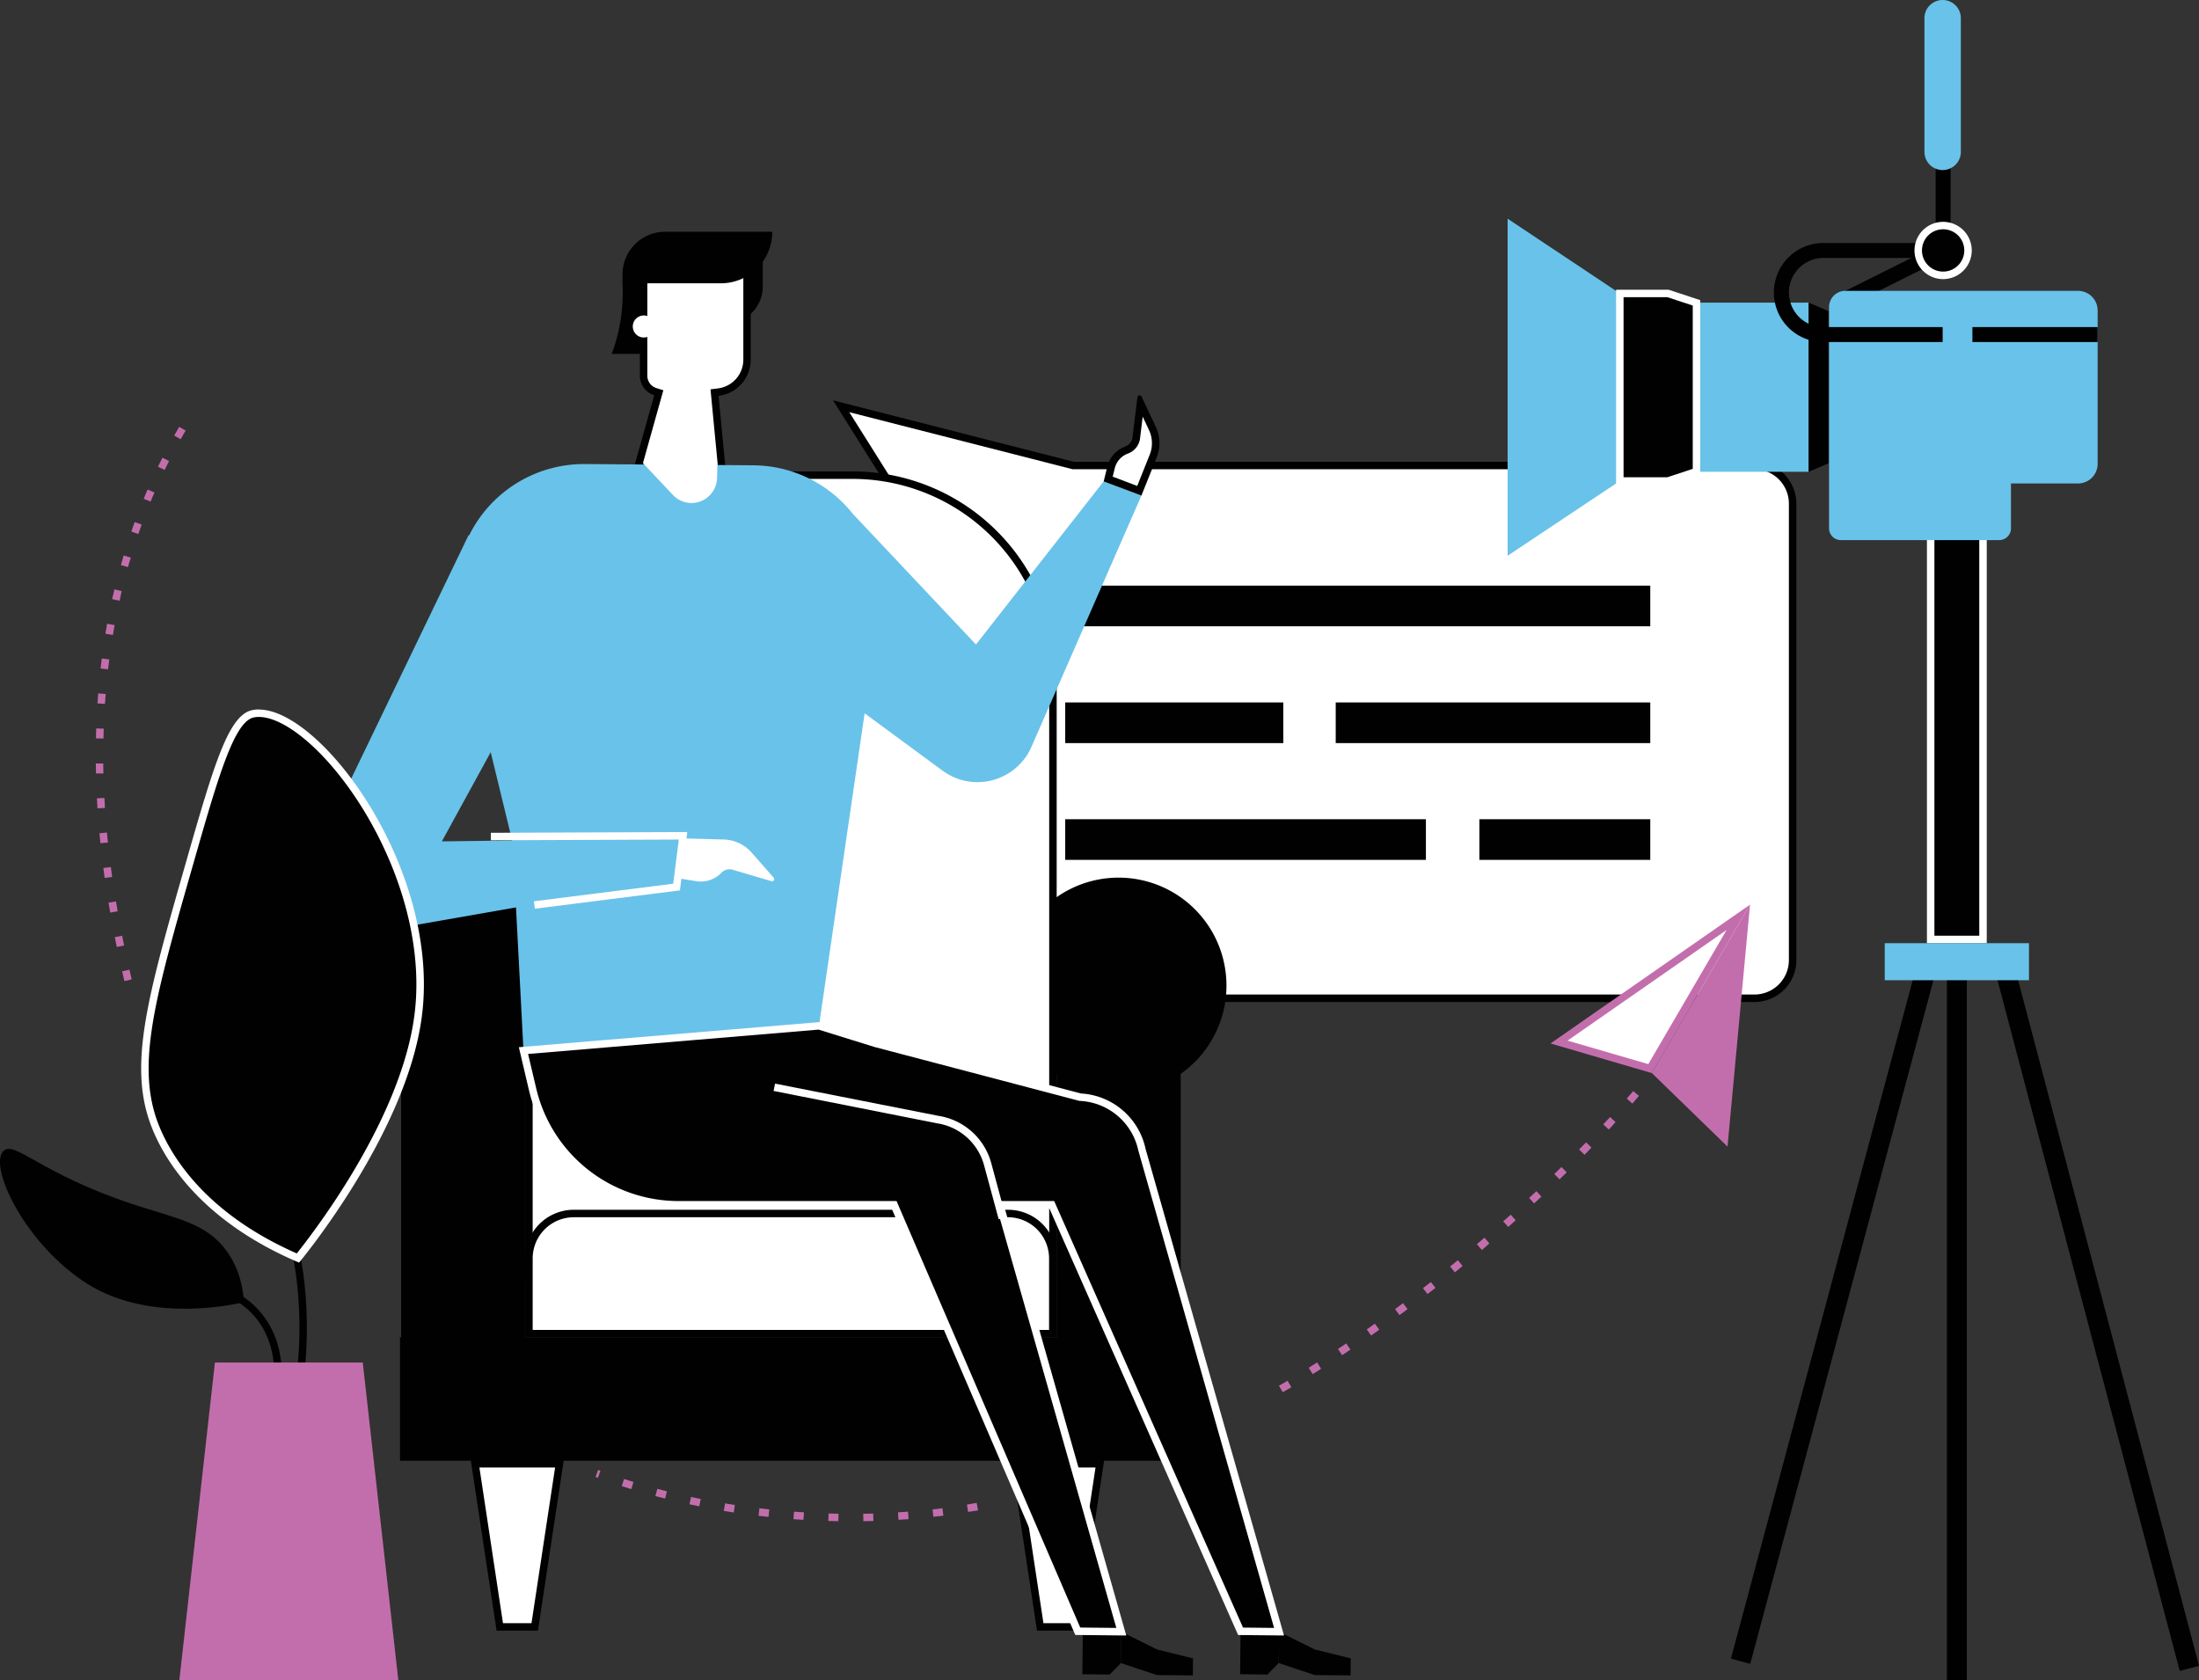 <?xml version="1.0" encoding="UTF-8"?> <svg xmlns="http://www.w3.org/2000/svg" viewBox="0 0 882.37 674.29"><rect x="0" y="0" width="882.37" height="674.29" fill="#333333" stroke="none"/> <defs> <style>.cls-1{fill:#fff;}.cls-2{fill:#010101;}.cls-3{fill:#69c2e9;}.cls-4{fill:#c36eac;}</style> </defs> <title>чел</title> <g id="Слой_2" data-name="Слой 2"> <g id="Слой_1-2" data-name="Слой 1"> <path class="cls-1" d="M385.59,400.57a15.33,15.33,0,0,1-15.32-15.32V215.09L337.52,163l93.1,23.77H704a15.34,15.34,0,0,1,15.31,15.32V385.25A15.34,15.34,0,0,1,704,400.57Z"></path> <path class="cls-2" d="M340.79,165.4l89.28,22.8.36.09H704a13.83,13.83,0,0,1,13.81,13.82V385.25A13.83,13.83,0,0,1,704,399.07H385.59a13.84,13.84,0,0,1-13.82-13.82V214.65l-.46-.73Zm-6.54-4.77,34.52,54.89V385.25a16.82,16.82,0,0,0,16.82,16.82H704a16.82,16.82,0,0,0,16.81-16.82V202.11A16.82,16.82,0,0,0,704,185.29H430.81Z"></path> <rect class="cls-2" x="427.43" y="235" width="234.76" height="16.31"></rect> <rect class="cls-2" x="427.43" y="281.87" width="87.51" height="16.31"></rect> <rect class="cls-2" x="535.97" y="281.87" width="126.22" height="16.31"></rect> <rect class="cls-2" x="427.43" y="328.73" width="144.73" height="16.31"></rect> <rect class="cls-2" x="593.61" y="328.73" width="68.58" height="16.31"></rect> <polygon class="cls-1" points="200.54 652.83 190.63 587.35 224.48 587.35 214.56 652.83 200.54 652.83"></polygon> <path class="cls-2" d="M222.74,588.85l-9.47,62.48H201.83l-9.46-62.48Zm3.49-3H188.88l10.38,68.48h16.59Z"></path> <polygon class="cls-1" points="417.4 652.83 407.48 587.35 441.34 587.35 431.42 652.83 417.4 652.83"></polygon> <path class="cls-2" d="M439.59,588.85l-9.46,62.48H418.69l-9.47-62.48Zm3.49-3H405.73l10.38,68.48h16.6l10.37-68.48Z"></path> <path class="cls-2" d="M492.13,395.51A43.29,43.29,0,1,0,424,430.91V536.65H210.74V430.91a43.29,43.29,0,1,0-49.79,0V536.65h-.45v49.5H473.75V430.91A43.23,43.23,0,0,0,492.13,395.51Z"></path> <path class="cls-1" d="M212.24,512.78V271a80.45,80.45,0,0,1,80.35-80.34H342.1A80.43,80.43,0,0,1,422.45,271V512.78Z"></path> <path class="cls-2" d="M342.1,192.17A78.94,78.94,0,0,1,421,271V511.28H213.74V271a78.92,78.92,0,0,1,78.85-78.84Zm0-3H292.59A81.85,81.85,0,0,0,210.74,271V514.28H424V271a81.84,81.84,0,0,0-81.84-81.84h-.06Z"></path> <path class="cls-1" d="M212.24,535.15V504.94a18,18,0,0,1,18-18h174.2a18,18,0,0,1,18,18v30.21Z"></path> <path class="cls-2" d="M404.45,488.44a16.52,16.52,0,0,1,16.5,16.5v28.71H213.74V504.94a16.52,16.52,0,0,1,16.5-16.5Zm0-3H230.24a19.5,19.5,0,0,0-19.5,19.5h0v31.71H424V504.94a19.5,19.5,0,0,0-19.5-19.5h-.05Z"></path> <path class="cls-2" d="M287,129.84h4.21A14.87,14.87,0,0,0,306.07,115V101.33H287Z"></path> <path class="cls-2" d="M245.46,142h22V113.68H249.77a69.79,69.79,0,0,1-4.12,27.8Z"></path> <path class="cls-1" d="M280.86,213.26a9,9,0,0,1-7.43-3.85l-14.76-20.16c-1.09-1.49-1.81-2.47-2.31-3.12l8-28.54-1.39-.43a6.69,6.69,0,0,1-4.7-6.4V109.11h41.51V144.3a13.15,13.15,0,0,1-11.58,13.06l-1.45.18,2.69,28.08c.05.43.08.81.14,1.15l.75,16.68a9,9,0,0,1-2.47,6.84,9.71,9.71,0,0,1-7,3Z"></path> <path class="cls-2" d="M259.76,110.61h38.51V144.3A11.65,11.65,0,0,1,288,155.87l-2.9.35.28,2.92,1.33,13.91.92,9.56.3,3.15a7.31,7.31,0,0,0,.13,1.05l.75,16.71a7.55,7.55,0,0,1-2.05,5.73,8.31,8.31,0,0,1-5.91,2.51,7.59,7.59,0,0,1-6.22-3.24l-8.75-11.94-6-8.22L258,185.8l7.39-26.4.79-2.8-2.78-.87a5.18,5.18,0,0,1-3.65-5V110.61Zm-3-3v43.15a8.2,8.2,0,0,0,5.75,7.83l-7.79,27.81,17.5,23.9a10.56,10.56,0,0,0,8.64,4.46,10.8,10.8,0,0,0,11-10.6c0-.26,0-.52,0-.78L291,186.67l-2.67-27.82a14.66,14.66,0,0,0,12.9-14.55V107.61Z"></path> <path class="cls-2" d="M249.77,113.68h39.47A20.66,20.66,0,0,0,309.89,93h-43a17.09,17.09,0,0,0-17.1,17.08h0Z"></path> <path class="cls-1" d="M253.91,131a4.42,4.42,0,1,0,4.43-4.41h0A4.42,4.42,0,0,0,253.91,131Z"></path> <path class="cls-3" d="M442.9,193.11l-51.28,65.51-49.43-52.44a51.35,51.35,0,0,0-39.95-19.47l-67.44-.5a51.41,51.41,0,0,0-46.56,28.64l-.23-.09-67.2,139.4a15.8,15.8,0,0,0,16.74,22.13l69.5-12.17,3,57.45,118.56-9.9,18.33-125.44,31.26,23a23.63,23.63,0,0,0,33.05-5,22.91,22.91,0,0,0,2.63-4.55L458,198.86Zm-246,108.72,8.61,35.43-28.21.36Z"></path> <polygon class="cls-2" points="541.92 672.29 527.48 672.14 513.1 667.33 513.23 654.75 527.59 661.89 542 665.45 541.92 672.29"></polygon> <polygon class="cls-2" points="508.55 671.94 497.6 671.82 497.79 654.59 513.23 654.75 513.1 667.33 508.55 671.94"></polygon> <path class="cls-1" d="M444.67,192.18l1.17-4.68a9.92,9.92,0,0,1,6.21-6.91,5.93,5.93,0,0,0,3.89-4.9l1.69-13.92,4.78,10.16a13.9,13.9,0,0,1,.3,11.11l-5.58,13.89Z"></path> <path class="cls-2" d="M458.49,167.13l2.56,5.44a12.45,12.45,0,0,1,.27,9.92l-5,12.51-9.84-3.74.84-3.4a8.41,8.41,0,0,1,5.27-5.86,7.46,7.46,0,0,0,4.87-6.13l1.06-8.74Zm-1.22-8.49a.85.85,0,0,0-.86.76l-2,16.11a4.47,4.47,0,0,1-2.92,3.67,11.46,11.46,0,0,0-7.15,8l-1.48,6L458,198.86l6.12-15.25a15.36,15.36,0,0,0-.34-12.32l-5.71-12.15a.84.84,0,0,0-.78-.5Z"></path> <polygon class="cls-2" points="478.62 672.29 464.18 672.14 449.79 667.33 449.93 654.75 464.29 661.89 478.7 665.45 478.62 672.29"></polygon> <polygon class="cls-2" points="445.25 671.94 434.3 671.82 434.49 654.59 449.93 654.75 449.79 667.33 445.25 671.94"></polygon> <path class="cls-2" d="M497.79,654.59l15.44.16-55-193.49a26.6,26.6,0,0,0-24.62-21L351.37,418.7l-22.76-7-118.56,9.9,3.6,15.29a60.41,60.41,0,0,0,58.81,46.58h86.3l73.7,171.13,17.47.18L401.2,483.44h20.87Z"></path> <path class="cls-1" d="M515.22,656.27l-18.41-.19L421.09,484.94h-17.9l48.73,171.33-20.45-.21L357.78,484.94H272.46a61.67,61.67,0,0,1-60.27-47.73l-4-17,120.59-10.07,23,7.12,82,21.52A28.13,28.13,0,0,1,459.67,461Zm-81.77-3.19,14.49.15L399.22,481.94H423L498.77,653.1l12.47.13L456.76,461.67a25.19,25.19,0,0,0-23.26-19.9h-.3L351,420.15l-22.54-7L211.9,422.92l3.21,13.6a58.69,58.69,0,0,0,57.35,45.42h87.29Z"></path> <path class="cls-1" d="M274,336.4l16.43.47a15.38,15.38,0,0,1,11.16,5.23l8.86,10.09a.87.87,0,0,1-.1,1.23.89.89,0,0,1-.8.17L294,349a4.49,4.49,0,0,0-4.53,1.21,11.44,11.44,0,0,1-10.15,3.38l-6.07-1Z"></path> <path class="cls-1" d="M258.33,186.21,270,198.6a10.25,10.25,0,0,0,17.72-6.73l.14-5.26-14.74-4.31Z"></path> <path class="cls-2" d="M116.12,580.15l-2.87-.89c12.73-41.09,4-76.44,3.87-76.79l2.91-.74C120.12,502.09,129.09,538.25,116.12,580.15Z"></path> <path class="cls-2" d="M112.93,555.39l-3-.21c1.83-25.89-16.09-33.65-16.86-34l1.15-2.77C94.42,518.52,114.9,527.27,112.93,555.39Z"></path> <path class="cls-2" d="M119.54,504.79c-38-16.38-52.13-40-57.19-52.71-9.62-24.14-1.8-51.46,13.78-105.89,10.34-36.15,16.59-58,25.39-59.77a11.08,11.08,0,0,1,2.37-.23c8,0,18.83,7.08,29.66,19.42,20.62,23.51,39.19,64.2,34.21,102.13C162.09,450.91,125.29,497.7,119.54,504.79Z"></path> <path class="cls-1" d="M103.89,284.69v3c7.48,0,18.14,7.07,28.53,18.91,20.4,23.25,38.78,63.48,33.85,100.94-5.42,41.29-39.66,86-47.18,95.42-36.71-16.15-50.42-39.07-55.35-51.43-9.43-23.67-1.66-50.82,13.83-104.93,9.84-34.38,16.34-57.09,24.26-58.71a9.53,9.53,0,0,1,2.06-.2v-3Zm0,0a12.59,12.59,0,0,0-2.67.26c-9.5,1.95-15.31,21.6-26.53,60.83C59,400.61,51.15,428,61,452.64c3.43,8.6,16.08,35.8,59,54,0,0,43.06-51.46,49.26-98.68,7.73-58.85-40.2-123.25-65.36-123.24Z"></path> <path class="cls-2" d="M53.17,483.16C70.78,489,82.85,490.7,91,502.08c5.13,7.11,6.53,14.94,6.91,20.4,0,0-36.09,9.48-62.75-7.26C10.09,499.46-4.77,468,1.39,461.85,5.8,457.48,16.37,471,53.17,483.16Z"></path> <polygon class="cls-4" points="159.84 674.29 71.96 674.29 86.24 546.73 145.56 546.73 159.84 674.29"></polygon> <rect class="cls-2" x="774.72" y="194.5" width="20.99" height="182.47"></rect> <path class="cls-1" d="M794.2,196V375.47h-18V196Zm3-3h-24V378.47h24Z"></path> <polygon class="cls-2" points="739.04 124.13 736.37 118.76 776.7 98.64 776.7 66 782.7 66 782.7 102.36 739.04 124.13"></polygon> <rect class="cls-3" x="680.73" y="121.44" width="45.03" height="67.87"></rect> <polygon class="cls-3" points="649.98 193 604.95 223 604.95 87.75 649.98 117.75 649.98 193"></polygon> <polygon class="cls-2" points="733.7 185.9 725.75 189.31 725.75 121.44 733.7 124.85 733.7 185.9"></polygon> <path class="cls-3" d="M833.83,116.71H740.45a6.53,6.53,0,0,0-6.53,6.53h0V212a4.75,4.75,0,0,0,4.73,4.74h63.53a4.74,4.74,0,0,0,4.74-4.74V194h26.91a7.87,7.87,0,0,0,7.87-7.87V124.58A7.87,7.87,0,0,0,833.83,116.71Z"></path> <polygon class="cls-2" points="649.98 117.75 649.98 193 669.29 193 680.73 189.22 680.73 121.53 669.29 117.75 649.98 117.75"></polygon> <path class="cls-1" d="M669.53,194.5H648.47V116.25h21.06l12.7,4.19v69.87Zm-18.06-3h17.58l10.18-3.36V122.61l-10.18-3.36H651.47Z"></path> <path class="cls-3" d="M779.51,0a7.3,7.3,0,0,0-7.31,7.29h0V61.2a7.31,7.31,0,0,0,14.61,0V7.3A7.3,7.3,0,0,0,779.51,0Z"></path> <path class="cls-2" d="M779.51,137.25H732.08a19.88,19.88,0,0,1-.89-39.75c.3,0,.59,0,.89,0H778.2v6H732.08a13.88,13.88,0,0,0-.75,27.75h48.18Z"></path> <circle class="cls-2" cx="779.7" cy="100.5" r="9.99"></circle> <path class="cls-1" d="M779.7,112a11.49,11.49,0,1,1,11.49-11.49h0A11.51,11.51,0,0,1,779.7,112Zm0-20a8.49,8.49,0,1,0,8.49,8.49h0A8.49,8.49,0,0,0,779.7,92Z"></path> <rect class="cls-2" x="791.45" y="131.25" width="50.25" height="6"></rect> <rect class="cls-2" x="781.21" y="385.9" width="8" height="288.39"></rect> <rect class="cls-2" x="591.14" y="522.78" width="289.61" height="8.03" transform="translate(36.58 1101.26) rotate(-75)"></rect> <rect class="cls-2" x="837.72" y="385.84" width="8" height="288.39" transform="translate(-107.36 232.27) rotate(-14.78)"></rect> <rect class="cls-3" x="756.27" y="378.47" width="57.88" height="14.86"></rect> <polygon class="cls-1" points="625.59 418.13 697.51 368.09 662.11 428.81 625.59 418.13"></polygon> <path class="cls-4" d="M692.79,373.2,661.4,427,629,417.57l63.77-44.37Zm9.43-10.2-80.06,55.71,40.65,11.88Z"></path> <polygon class="cls-4" points="702.22 362.98 662.81 430.57 693.18 460.1 702.22 362.98"></polygon> <path class="cls-4" d="M49.93,393.68c-.32-1.3-.62-2.61-.92-3.9l2.92-.68c.3,1.29.6,2.59.91,3.89ZM46.86,380c-.27-1.32-.54-2.63-.79-3.94l2.94-.58c.26,1.3.52,2.6.79,3.91Zm-2.63-13.8c-.24-1.32-.46-2.64-.68-4l3-.48c.22,1.3.44,2.61.67,3.92ZM42,352.3c-.18-1.33-.36-2.66-.53-4l3-.38c.17,1.31.35,2.62.53,3.95Zm-1.69-13.95c-.14-1.34-.27-2.67-.4-4l3-.27c.12,1.31.25,2.64.39,4Zm-1.18-14c-.09-1.34-.17-2.68-.24-4l3-.15c.07,1.31.15,2.64.23,4Zm-.62-14c0-1.35,0-2.69-.07-4h3c0,1.32,0,2.64.07,4Zm3-14-3-.06c0-1.34.06-2.68.11-4l3,.1c0,1.24-.07,2.61-.1,3.9Zm.6-13.91-3-.2c.09-1.34.19-2.68.3-4l3,.24c-.11,1.25-.21,2.57-.29,3.9Zm1.25-13.87-3-.34c.15-1.34.31-2.67.49-4l3,.38c-.17,1.26-.33,2.58-.48,3.9Zm1.94-13.78-3-.5c.22-1.33.45-2.67.69-4l3,.54c-.23,1.28-.46,2.58-.68,3.9ZM48,241.06l-3-.65c.3-1.31.6-2.62.91-3.92l2.91.7C48.55,238.47,48.25,239.76,48,241.06Zm3.39-13.49-2.88-.81c.36-1.3.73-2.59,1.12-3.87l2.87.86c-.42,1.25-.79,2.54-1.15,3.82Zm4.15-13.28-2.84-1c.44-1.28.89-2.54,1.34-3.8l2.82,1c-.47,1.27-.93,2.54-1.36,3.8Zm4.9-13-2.77-1.14c.51-1.25,1-2.49,1.56-3.71L62,197.62c-.56,1.2-1.07,2.38-1.58,3.66Zm5.67-12.71-2.71-1.3c.59-1.21,1.18-2.42,1.78-3.61L67.82,185c-.59,1.19-1.18,2.38-1.75,3.57Zm6.41-12.34-2.62-1.46c.66-1.18,1.32-2.34,2-3.5l2.6,1.51c-.71,1.13-1.37,2.28-2,3.44Z"></path> <path class="cls-4" d="M346.43,610.41l-.05-3c1.33,0,2.66,0,4-.09l.09,3Zm-10.05,0-4-.09.09-3,4,.09Zm-14-.55-4-.27.23-3,4,.27Zm38.15,0-.19-3c1.32-.08,2.65-.18,4-.28l.23,3-4.08.27Zm-52.16-1.18-4-.45.36-3,3.95.45Zm66.17,0-.34-3c1.33-.15,2.64-.3,3.95-.47l.38,3c-1.35.13-2.69.26-4,.41Zm-80.11-1.77c-1.32-.2-2.64-.42-4-.64l.5-3,3.93.63Zm94.05-.16-.49-3,3.91-.68.54,3c-1.34.19-2.67.4-4,.62Zm-107.9-2.31c-1.31-.26-2.62-.54-3.93-.82l.64-2.93c1.29.28,2.59.55,3.89.81Zm-13.71-3.12-3.89-1,.78-2.9c1.28.35,2.56.68,3.84,1Zm-13.55-3.79-3.84-1.2.93-2.86c1.26.41,2.52.81,3.79,1.2ZM239.93,593l-.94-.35,1-2.81.93.34Z"></path> <path class="cls-4" d="M514.72,558.65l-1.52-2.59,3.44-2,1.53,2.58Zm12-7.27-1.59-2.54,3.38-2.13,1.61,2.54Zm11.81-7.59-1.65-2.5,3.32-2.21,1.67,2.49Zm11.62-7.89-1.72-2.46,3.26-2.3,1.74,2.44Zm11.41-8.19-1.78-2.42,3.2-2.37,1.8,2.4Zm11.2-8.46L571,516.88l3.15-2.45,1.85,2.36c-1.1.82-2.15,1.64-3.22,2.46Zm11-8.72-1.89-2.33,3.1-2.52,1.9,2.32c-1,.84-2,1.69-3.08,2.53Zm10.81-9-1.94-2.29,3-2.59,2,2.27c-.94.91-2,1.78-3,2.65Zm10.61-9.2-2-2.25,3-2.66,2,2.24Zm10.4-9.43-2-2.21c1-.91,2-1.82,2.92-2.72l2,2.19Zm10.19-9.66-2.08-2.16,2.86-2.79,2.1,2.14Zm10-9.89-2.14-2.11,2.8-2.85,2.15,2.09c-.9,1-1.83,1.93-2.8,2.91Zm9.74-10.13-2.19-2.06c1-1,1.87-2,2.72-2.92l2.2,2c-.84,1-1.75,2-2.72,3ZM655,442.83l-2.26-2c1.71-1.95,2.59-3,2.6-3l2.31,1.91S656.73,440.84,655,442.83Z"></path> <path class="cls-2" d="M402.18,488.85l-5.87-21.68a24.59,24.59,0,0,0-20-17.89l-65.6-12.95Z"></path> <path class="cls-1" d="M400.73,489.24l-5.87-21.68a23.12,23.12,0,0,0-18.79-16.8l-65.66-13,.58-2.94,65.6,12.94a26.11,26.11,0,0,1,21.17,19l5.86,21.68Z"></path> <polygon class="cls-1" points="214.61 364.64 214.24 361.66 270.13 354.6 272.38 336.88 196.98 337.18 196.97 334.18 275.79 333.87 272.82 357.28 214.61 364.64"></polygon> </g> </g> </svg> 
